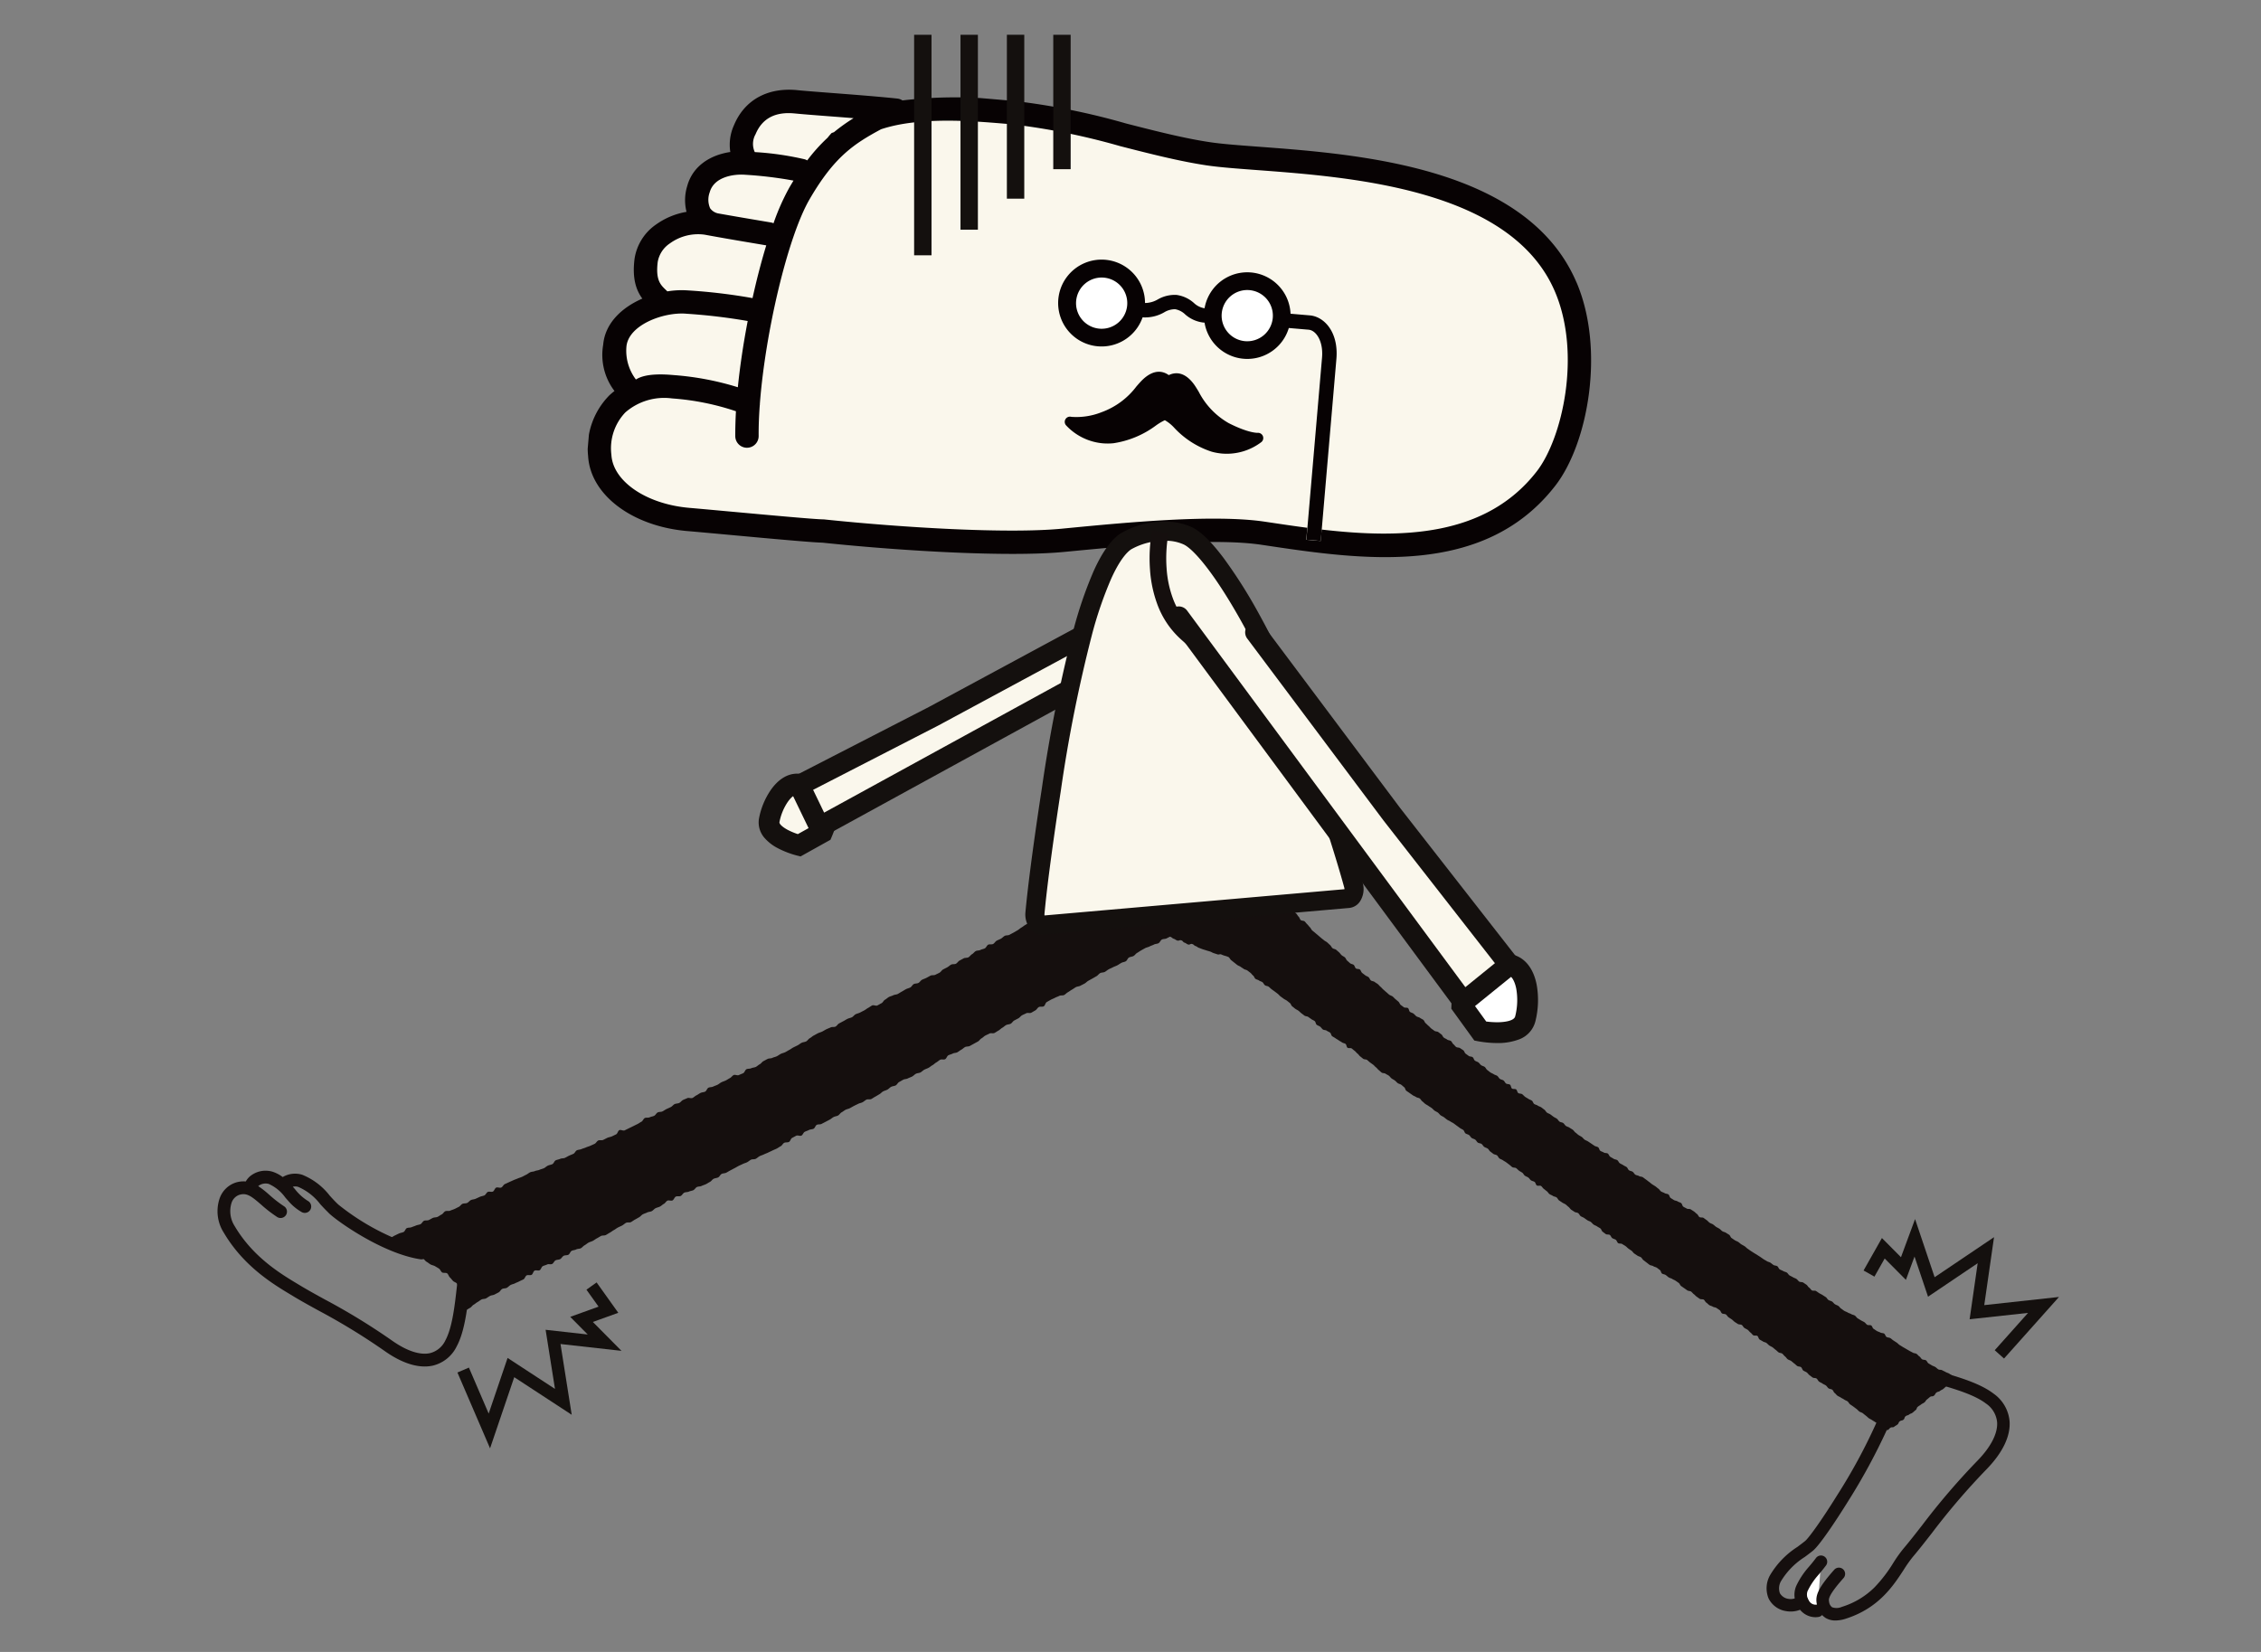<svg xmlns="http://www.w3.org/2000/svg" xmlns:xlink="http://www.w3.org/1999/xlink" width="390" height="285" viewBox="0 0 390 285"><rect x="0" y="0" width="390" height="285" fill="#808080" stroke="none"/><defs><style>.a,.g{fill:#fff;}.a{stroke:#707070;}.b{fill:none;}.c{clip-path:url(#a);}.d{fill:#faf7ec;}.e{clip-path:url(#b);}.f{clip-path:url(#c);}.h{fill:#070203;}.i{fill:#14100e;}.j{fill:#150f0e;}</style><clipPath id="a"><rect class="a" width="390" height="285" transform="translate(0 10780)"/></clipPath><clipPath id="b"><rect class="b" width="79.074" height="197.685" transform="translate(3105.578 2713.445) rotate(-85.092)"/></clipPath><clipPath id="c"><rect class="b" width="78.83" height="171.293" transform="translate(3118.719 2714.451) rotate(-85.092)"/></clipPath></defs><g class="c" transform="translate(0 -10780)"><g transform="translate(-3018.438 8155.676)"><path class="d" d="M3130.488,2689.733h0C3130.482,2689.721,3130.473,2689.71,3130.488,2689.733Z"/><path class="d" d="M3286.979,2673.592v0c-8.206-19.271-36.181-21.352-52.912-22.6-3.264-.243-6.084-.452-8.079-.753-4.334-.649-9.009-1.846-13.958-3.112a115.989,115.989,0,0,0-18.711-3.757l-1.3-.111a75.146,75.146,0,0,0-17.2.035,1.92,1.92,0,0,0-.835-.308c-3.108-.331-7.553-.671-11.117-.946-2.383-.184-4.436-.341-5.5-.452-4.949-.509-8.823,1.613-10.579,5.833a7.853,7.853,0,0,0-.608,4.456c-3.23.475-6.255,2.253-7.183,5.715a7.91,7.91,0,0,0-.1,4.24,12.277,12.277,0,0,0-5.056,2.1,8.461,8.461,0,0,0-3.591,5.709c-.424,3.329.289,5.264,1.294,6.632-3.387,1.474-6.2,4.075-6.513,7.679a9.9,9.9,0,0,0,1.879,7.7,10.862,10.862,0,0,0-.887.757,12.513,12.513,0,0,0-3.5,10.076c.373,6.44,7.316,11.687,16.508,12.476,1.834.157,4.453.4,7.266.656,3.4.312,6.847.629,9.643.869,2.629.225,4.675.383,5.546.405,13.419,1.407,31.037,2.424,40.22,1.54l1.115-.108c9.456-.907,23.748-2.28,31.765-1.076l.2.03c16.359,2.457,36.716,5.514,48.647-9.867C3288.916,2700.35,3291.719,2684.721,3286.979,2673.592Z"/><g class="e"><g class="f"><path class="g" d="M3208.844,2672.224a4.419,4.419,0,1,0,4.023,4.781h0a4.423,4.423,0,0,0-4.023-4.781"/><path class="g" d="M3233.954,2674.38a4.419,4.419,0,1,0,4.023,4.781h0a4.424,4.424,0,0,0-4.023-4.781"/><path class="h" d="M3290.379,2673.066c-8.507-19.979-37.509-22.137-54.855-23.43-3.383-.253-6.307-.469-8.375-.781-4.493-.672-9.341-1.914-14.472-3.226a120.142,120.142,0,0,0-19.4-3.9l-1.344-.116a77.993,77.993,0,0,0-17.829.037,1.986,1.986,0,0,0-.866-.319c-3.222-.343-7.83-.7-11.525-.981-2.47-.191-4.6-.354-5.706-.469-5.131-.528-9.148,1.673-10.967,6.048a8.129,8.129,0,0,0-.631,4.619c-3.349.493-6.485,2.336-7.447,5.925a8.2,8.2,0,0,0-.105,4.4,12.71,12.71,0,0,0-5.241,2.173,8.771,8.771,0,0,0-3.723,5.919c-.439,3.451.3,5.456,1.341,6.875-3.511,1.528-6.431,4.224-6.752,7.961a10.272,10.272,0,0,0,1.948,7.98,11.178,11.178,0,0,0-.919.785,12.972,12.972,0,0,0-3.628,10.446c.386,6.676,7.584,12.116,17.114,12.934,1.9.163,4.617.412,7.533.68,3.52.324,7.1.652,10,.9,2.726.234,4.847.4,5.75.42,13.912,1.459,32.177,2.513,41.7,1.6l1.156-.111c9.8-.941,24.62-2.364,32.932-1.116l.209.031c16.96,2.548,38.065,5.717,50.435-10.23,5.68-7.316,8.586-23.519,3.672-35.057m-158.489-3.587a4.824,4.824,0,0,1,2.1-3.166,8.266,8.266,0,0,1,5.981-1.5c2.85.534,6.309,1.116,8.834,1.54l1.8.305c-.858,2.811-1.658,5.9-2.368,9.1a97.541,97.541,0,0,0-11.172-1.33,15.366,15.366,0,0,0-3.519.166l-.253-.244c-.929-.882-1.8-1.716-1.405-4.868m23.7-25.577c1.155.119,3.313.285,5.811.478,1.34.1,2.8.215,4.264.333a30.893,30.893,0,0,0-3.381,2.415l-.409.147c-.242.262-.473.535-.7.821a29.008,29.008,0,0,0-3.5,3.9,2.008,2.008,0,0,0-.44-.191,50.807,50.807,0,0,0-8.607-1.242,3.376,3.376,0,0,1,.132-3.078c1.131-2.727,3.4-3.941,6.823-3.581m-14.737,13.622c.728-2.715,4.179-3.2,6.1-3.054a68.894,68.894,0,0,1,8.361,1.01c-.24.394-.481.795-.724,1.216a38.975,38.975,0,0,0-2.723,6.143,1.973,1.973,0,0,0-.45-.136l-1.948-.329c-2.056-.346-4.727-.8-7.175-1.237a2.262,2.262,0,0,1-1.362-.884,3.694,3.694,0,0,1-.083-2.729m-4.1,20.919a99,99,0,0,1,10.663,1.261c-.739,3.856-1.327,7.759-1.7,11.428a49.366,49.366,0,0,0-10.946-2.089l-.095-.008c-1.516-.131-4.788-.373-6.539.761h0c-.03-.049.036.046,0,0a8.21,8.21,0,0,1-1.639-5.648c.321-3.742,6.351-6.007,10.26-5.708m107.185,36.94c-2.413-.316-4.785-.676-7.077-1.016l-.209-.031c-8.8-1.323-23.916.129-33.916,1.09l-1.153.112c-9.263.887-27.259-.163-40.977-1.6l-.091-.008h-.091c-1.546-.023-9.3-.734-15.533-1.306-2.925-.267-5.642-.518-7.556-.682-7.394-.635-13.169-4.57-13.434-9.15a8.967,8.967,0,0,1,2.407-7.315,10.2,10.2,0,0,1,8.022-2.418l.074.007a44.276,44.276,0,0,1,10.982,2.209c-.084,1.508-.121,2.952-.117,4.3a2.018,2.018,0,0,0,1.842,1.991,1.8,1.8,0,0,0,.191.007,2.015,2.015,0,0,0,2-2.033h0c-.013-1.636.055-3.435.193-5.324a1.684,1.684,0,0,0,.03-.17l-.022.053c.916-12.309,4.793-28.857,8.57-35.375,4.257-7.346,7.661-9.579,12.342-12.1,6.553-2.178,15.6-1.438,21.178-.971l1.36.11a117.928,117.928,0,0,1,18.716,3.777c5,1.281,10.177,2.606,14.875,3.311,2.22.333,5.208.555,8.673.813,16.416,1.223,43.9,3.268,51.445,20.989,4.589,10.779,1.264,25.324-3.148,31-8.817,11.364-23.42,11.613-37.1,10.034l-.169,1.969-2.485-.213Z"/><path class="h" d="M3235.38,2699c-.013,0-1.565.076-5-1.675a13.108,13.108,0,0,1-5.18-5.424c-.314-.519-.586-.968-.86-1.336-1.632-2.179-3.231-2.038-4.3-1.525-.963-.687-2.515-1.1-4.492.771-.334.316-.678.711-1.077,1.169a13.116,13.116,0,0,1-6.028,4.461,11.757,11.757,0,0,1-5.2.8.9.9,0,0,0-.935,1.446,9.849,9.849,0,0,0,6.345,3.121,10.082,10.082,0,0,0,1.839-.014,16.352,16.352,0,0,0,7.344-3.067,9.883,9.883,0,0,1,1.526-.91,6.845,6.845,0,0,1,1.641,1.332,15.238,15.238,0,0,0,6.429,4.1,10.013,10.013,0,0,0,1.81.327,9.852,9.852,0,0,0,6.784-1.993.9.9,0,0,0,.247-1.024.913.913,0,0,0-.9-.563"/><path class="h" d="M3246.254,2717.652l2.7-31.406c.394-4.589-2.07-7.3-4.589-7.512l-3.321-.285a7.473,7.473,0,0,0-14.829-.949l-.085-.007a3.424,3.424,0,0,1-1.756-.9,5.646,5.646,0,0,0-3.014-1.389,5.866,5.866,0,0,0-3.218.781,4.434,4.434,0,0,1-2.2.615,7.492,7.492,0,1,0-.419,2.477l.049,0a6.612,6.612,0,0,0,3.652-.854,3.608,3.608,0,0,1,1.922-.55,3.348,3.348,0,0,1,1.718.889,5.707,5.707,0,0,0,3.054,1.4l.291.025a7.474,7.474,0,0,0,14.536.926l3.413.293c1.3.112,2.561,1.983,2.318,4.811l-2.7,31.419Zm-38.167-36.624a4.419,4.419,0,1,1,4.78-4.025h0a4.423,4.423,0,0,1-4.78,4.025m25.112,2.156a4.419,4.419,0,1,1,4.78-4.024h0a4.424,4.424,0,0,1-4.78,4.024"/></g></g><path class="i"/><path class="i" d="M3187.115,2663.952h-3v-33.628h3Z"/><path class="i" d="M3195.115,2658.6h-3v-28.28h3Z"/><path class="i" d="M3203.115,2653.514h-3v-23.19h3Z"/><path class="i" d="M3179.115,2668.37h-3v-38.046h3Z"/><path class="j" d="M3226.018,2769.694c-.256-.057-.447-.323-.658-.415a2.544,2.544,0,0,1-.569-.443,2.069,2.069,0,0,1-.891-1.262,1.907,1.907,0,0,1,.013-.785c-.206.134-.374.106-.579.239s-.333.393-.541.527-.338.389-.547.521-.545.081-.755.215c-.16.222-.275.468-.418.665-.164.229-.221.509-.358.7-.174.24-.483.337-.609.513-.276.381-.417.613-.431.631-.206.287-.467.675-.815.723-.036,0,.064-.048.028-.046-.132.205-.593.175-.739.387s-.077.559-.231.764-.457.28-.619.474-.152.537-.323.724-.446.277-.629.449-.227.527-.422.682a7.49,7.49,0,0,1-.655.42c-.24.15-.567.148-.8.282s-.389.465-.63.586-.559.143-.806.251-.517.229-.771.322-.591-.02-.851.052-.523.178-.789.231-.552-.014-.82.014-.535.215-.806.215a7.127,7.127,0,0,1-.919-.153,7.439,7.439,0,0,1-.92-.062c-.231.136-.4.351-.631.487s-.446.3-.678.437-.466.268-.7.4-.537.144-.77.282-.555.107-.789.241-.3.547-.536.681-.64-.04-.873.094-.274.6-.507.733-.529.154-.762.287-.5.2-.735.335-.527.155-.762.287-.451.287-.684.422-.359.455-.593.588-.607.014-.841.144-.414.358-.645.489-.431.321-.668.453-.452.287-.688.421-.435.32-.67.451-.427.337-.662.469-.461.276-.7.406-.475.252-.711.381-.583.055-.818.185-.417.359-.653.487-.495.215-.73.344-.373.437-.609.565-.615,0-.851.124-.341.5-.574.627-.53.152-.766.28-.574.067-.812.2-.4.4-.631.528-.389.411-.625.54-.583.054-.82.181l-.71.382c-.237.128-.387.418-.623.545s-.595.03-.833.157-.43.335-.668.462-.479.245-.718.371-.379.431-.616.559-.484.234-.721.359-.6.024-.835.15-.471.259-.708.384-.5.2-.744.321-.385.423-.623.549-.569.076-.807.2-.367.458-.6.583-.517.173-.756.3-.46.281-.7.407-.457.287-.695.412-.553.106-.789.23-.519.171-.757.3-.431.342-.669.467-.358.476-.6.6-.471.263-.71.388-.669-.12-.908,0-.451.3-.691.425-.445.314-.685.437-.481.244-.717.368-.52.17-.76.293-.4.4-.645.52-.528.153-.769.275-.465.275-.706.4-.475.256-.717.378-.387.431-.627.554-.6.016-.838.139-.5.2-.744.323-.469.272-.709.394-.515.177-.756.3-.472.264-.713.386-.435.338-.675.46-.389.431-.629.553-.543.122-.785.243-.447.315-.688.436-.487.236-.729.358-.453.3-.694.424-.465.279-.707.4-.521.166-.763.287-.455.3-.7.419-.525.157-.767.277-.574.06-.816.18-.474.262-.718.381-.4.419-.638.538-.436.339-.678.459-.549.111-.789.23-.579.05-.821.17-.324.564-.567.684-.5.2-.745.324-.66-.116-.9,0-.407.4-.645.519-.463.287-.705.407-.509.192-.752.31-.446.32-.689.438-.507.193-.75.313-.565.076-.808.195-.332.556-.574.674-.55.106-.793.224-.457.3-.7.415-.439.335-.683.452-.645-.091-.889.026-.5.2-.746.322-.41.394-.653.51-.558.09-.8.206-.413.392-.656.509-.492.223-.736.339-.461.293-.7.409-.574.056-.816.173-.375.469-.619.586-.532.143-.774.259-.6.011-.838.126-.35.525-.594.642-.457.3-.7.412-.485.241-.728.359-.486.24-.729.355-.484.243-.727.359-.672-.154-.915-.038-.31.609-.555.724-.485.238-.729.353-.537.13-.78.246-.481.247-.726.363-.6-.012-.846.1-.382.458-.625.574-.493.221-.738.335-.517.171-.761.287-.518.166-.762.28-.552.1-.795.21-.363.5-.607.613-.5.206-.744.32-.473.262-.717.376-.57.054-.814.168-.529.144-.772.256-.341.549-.585.662-.53.144-.773.254-.44.336-.683.448-.521.16-.765.274-.544.106-.789.219-.553.09-.8.2-.451.31-.694.424-.476.254-.717.366-.511.178-.755.287-.506.189-.749.3-.493.22-.736.332l-.733.337c-.244.112-.371.48-.615.591s-.636-.094-.879.018-.331.574-.574.683-.619-.058-.861.054-.364.5-.609.607-.529.132-.772.243l-.737.337c-.244.111-.547.106-.789.215s-.419.387-.663.5-.574.049-.816.16-.4.419-.646.529-.478.251-.722.359-.511.178-.755.287-.6-.012-.839.1-.387.449-.631.559-.453.3-.7.411-.558.068-.8.177-.469.264-.711.374-.58.017-.822.126-.372.479-.614.588-.537.121-.781.231-.509.182-.752.287-.567.048-.809.156-.333.567-.574.676-.524.137-.764.244-.479.236-.718.344-.461.28-.7.388-.629-.107-.87,0-.366.488-.607.594-.7.072-.936.176c.221.111.688.055.91.16s.281.574.506.673.592-.126.818-.034.431.5.663.587a1.573,1.573,0,0,1,.734-.418c.267-.019.646-.2.9-.058.215.121.316.468.541.59s.524.09.749.21.316.5.545.623.454.3.693.425.645-.058.886.072.389.427.626.557.441.32.675.454.532.166.762.3.471.275.695.42.315.5.532.655.673.01.881.173.282.52.477.7.353.412.531.6.551.264.7.478a4.756,4.756,0,0,1,.268.79,3.915,3.915,0,0,1,.376.728,3.494,3.494,0,0,1,.024.819,3.692,3.692,0,0,1-.052.815c-.072.305-.1.629-.17.942s-.108.626-.183.938c-.016.066-.216-.024-.234.044.223-.121.483-.144.731-.277.225-.122.543-.1.789-.231.228-.123.451-.275.7-.407.227-.123.376-.407.618-.539s.423-.323.663-.453.431-.308.673-.438.565-.072.8-.2.444-.295.683-.423.543-.114.782-.242.473-.244.711-.373.359-.456.6-.586.569-.068.808-.2.412-.359.651-.487.521-.16.758-.287.5-.206.734-.335.489-.222.727-.35.306-.551.541-.679.619.027.854-.1.284-.6.52-.725.638.061.874-.067.3-.574.536-.7.517-.168.755-.295.628.039.866-.089.343-.492.58-.62.561-.086.8-.215.371-.443.607-.571.578-.057.816-.185.32-.542.557-.669.548-.117.785-.245.568-.082.806-.209.408-.384.646-.51.438-.329.677-.456.515-.185.754-.311.451-.306.69-.43.467-.278.706-.405.593-.038.833-.164.463-.287.7-.414.449-.315.688-.44.451-.312.689-.437.5-.226.735-.352.435-.338.674-.463.613,0,.852-.127.452-.307.691-.43.47-.271.709-.4.409-.388.645-.513.511-.192.749-.315.554-.108.79-.23.413-.379.65-.5.521-.168.759-.287.43-.34.67-.461.382-.438.618-.557.643.072.877-.042.34-.539.574-.659.609.007.846-.111.377-.455.611-.569.568-.072.8-.184.533-.134.766-.245c.248-.119.39-.438.623-.547s.544-.066.8-.188c.231-.111.495-.181.747-.3.231-.112.453-.272.7-.4.233-.114.387-.409.636-.532.234-.116.533-.118.78-.24s.354-.478.6-.6.549-.088.793-.211.457-.271.7-.394.467-.252.711-.374.461-.267.7-.389.485-.215.727-.341.507-.175.749-.3.436-.317.677-.44.581-.034.823-.157.43-.331.67-.455.5-.184.744-.308.5-.2.739-.321.485-.222.726-.345.493-.208.734-.333.451-.287.691-.411.364-.459.6-.583.584-.031.824-.156.306-.569.545-.693.47-.255.708-.379.657.1.9-.022.328-.527.566-.651.5-.192.742-.318.551-.092.79-.215.311-.547.548-.671.582-.035.818-.159.473-.244.709-.368l.707-.371c.235-.124.431-.323.669-.447s.527-.138.765-.264.377-.423.614-.549.438-.309.676-.434.518-.158.756-.284.463-.263.7-.389.482-.228.718-.353.521-.153.758-.278.43-.323.67-.448.611.015.849-.112.451-.287.689-.412.457-.278.693-.405.411-.365.646-.491.506-.186.742-.311.416-.359.653-.484.543-.117.78-.244.359-.463.6-.589.464-.267.7-.393.555-.1.789-.224.5-.2.739-.323.419-.35.657-.478.549-.107.789-.233.423-.344.661-.471.5-.2.737-.327.435-.323.672-.449.421-.349.659-.477.43-.333.666-.459.623.026.861-.1.317-.543.555-.671.517-.173.753-.3.559-.095.795-.222.437-.313.674-.44.425-.336.662-.463.574-.056.812-.184.468-.259.7-.387l.7-.383c.236-.127.383-.417.619-.545s.419-.351.655-.478.487-.224.723-.352.623.024.861-.1.455-.287.69-.415.418-.353.654-.481.426-.34.663-.467.553-.106.789-.233.377-.431.613-.557.477-.248.713-.375.4-.394.633-.524.49-.223.727-.35.629.034.866-.094.464-.27.7-.4.367-.448.6-.574.611,0,.848-.129.283-.6.519-.733.466-.27.7-.4.5-.215.731-.344.5-.2.74-.327.6-.022.835-.151.418-.354.653-.483.445-.306.681-.435.445-.3.681-.43.546-.119.782-.248.48-.243.718-.373.419-.354.655-.483.469-.261.706-.391.466-.269.7-.4.4-.4.631-.529.569-.081.805-.21.437-.32.674-.45.493-.221.728-.351.507-.2.743-.328.455-.287.691-.42.534-.148.77-.277.326-.527.562-.657.543-.129.779-.259.391-.407.626-.537.448-.3.683-.431.471-.263.707-.393.527-.16.763-.291.509-.192.744-.323.559-.106.795-.236.34-.5.574-.629.579-.072.816-.2.484-.24.718-.371.325-.524.562-.655.5-.22.731-.352.535-.149.771-.279l.708-.4c.237-.131.486-.237.722-.368s.484-.242.718-.373.471-.267.707-.4.389-.412.625-.544.548-.128.785-.259.46-.288.7-.417.417-.364.653-.5.477-.256.714-.389.583-.066.819-.2.391-.41.627-.543.4-.387.639-.521.443-.315.68-.448.553-.122.789-.254.493-.227.729-.359.4-.4.635-.529.627.011.861-.122.269-.626.5-.76.629.012.866-.12.4-.392.637-.525.469-.271.7-.4.462-.287.7-.419.529-.162.764-.295.5-.208.738-.342.376-.434.609-.568.561-.1.8-.238.359-.261.594-.4a2.36,2.36,0,0,0-.861-.3c-.449-.138-.419-.236-.868-.374-.258-.079-.482-.245-.729-.32s-.527-.1-.774-.173-.589.106-.836.031-.4-.523-.645-.6-.5-.174-.752-.247-.551-.024-.795-.1c-.259-.078-.472-.28-.718-.353s-.525-.106-.77-.179-.556,0-.8-.072-.5-.2-.745-.264-.491-.22-.739-.287-.539-.04-.789-.106-.559.048-.808-.016-.443-.413-.695-.473-.541-.012-.8-.072-.533-.01-.789-.064-.45-.385-.705-.437S3226.28,2769.742,3226.018,2769.694Z"/><path class="j" d="M3099.608,2845c.321-2.724-3.3-4.1-6.794-5.439-.56-.214-1.113-.425-1.637-.637a1.1,1.1,0,0,0-1.175.228,20.675,20.675,0,0,1-2.166-.656,41.225,41.225,0,0,1-11-6.321c-.522-.475-1.008-1.007-1.523-1.573a11.358,11.358,0,0,0-4.762-3.609,4.2,4.2,0,0,0-3.35.4,6.076,6.076,0,0,0-1.728-.912,4.222,4.222,0,0,0-3.515.494,3.276,3.276,0,0,0-1.126,1.18,4.476,4.476,0,0,0-1.8.212,4.392,4.392,0,0,0-2.706,2.7,6.873,6.873,0,0,0,.715,5.927c3.432,5.823,8.52,8.88,11.561,10.707l.438.265c1.384.836,2.817,1.623,4.333,2.456a110.64,110.64,0,0,1,11.456,7.013c2.807,1.98,5.443,2.868,7.676,2.594a6.27,6.27,0,0,0,.652-.116,6.18,6.18,0,0,0,4.063-3.319c1.363-2.529,1.819-6.469,2.211-9.979l.017-.156C3099.5,2845.966,3099.552,2845.479,3099.608,2845Zm-2.186-.26c-.048.406-.1.824-.142,1.246-.009.074-.017.147-.026.221-.372,3.353-.8,7.149-1.979,9.34a4.02,4.02,0,0,1-2.629,2.219c-1.707.405-4.035-.357-6.555-2.135a112.337,112.337,0,0,0-11.664-7.14c-1.5-.823-2.91-1.6-4.255-2.413l-.443-.266c-2.862-1.719-7.652-4.6-10.8-9.937a4.768,4.768,0,0,1-.554-4.023,2.18,2.18,0,0,1,1.324-1.382c1.287-.409,2.086.215,3.768,1.67a23.156,23.156,0,0,0,2.78,2.15,1.1,1.1,0,1,0,1.179-1.859,20.978,20.978,0,0,1-2.519-1.956l-.188-.163a15.649,15.649,0,0,0-1.742-1.354,1.639,1.639,0,0,1,.17-.126,2.065,2.065,0,0,1,1.632-.255,7.023,7.023,0,0,1,2.859,2.336c.169.2.341.392.516.583a8.645,8.645,0,0,0,2.349,1.958,1.1,1.1,0,1,0,1.026-1.95,8.49,8.49,0,0,1-2.23-2.04c-.115-.131-.233-.267-.353-.4a1.837,1.837,0,0,1,.917.023,9.5,9.5,0,0,1,3.825,3c.391.428.8.862,1.227,1.282.146.146.289.3.443.436,1.578,1.431,9.175,6.8,15.6,7.779a1.074,1.074,0,0,0,.3.005,1.127,1.127,0,0,0,.341-.1c.014-.007.027-.016.041-.024l.4.152C3094.09,2842.405,3097.543,2843.724,3097.422,2844.744Z"/><path class="i" d="M3102.967,2874.2l-5.626-13.083,1.978-.85,3.412,7.935,3.26-9.6,8.176,5.344-1.616-10.2,7.265.814-3.019-3.047,4.887-1.761-2.089-2.927,1.752-1.25,3.739,5.239-4.386,1.581,4.938,4.984-10.519-1.178,1.934,12.206-9.916-6.482Z"/><path class="g" d="M3331.939,2902.232c-2.225.308-3.426-2.423-2.692-3.841,1.351-2.608,1.651-2.435,3.29-4.622"/><path class="j" d="M3331.592,2903.333a3.448,3.448,0,0,1-2.85-1.541,3.88,3.88,0,0,1-.45-3.9,13.739,13.739,0,0,1,2.132-3.219c.337-.395.719-.842,1.253-1.554a1.076,1.076,0,1,1,1.722,1.291c-.575.767-1,1.263-1.338,1.661a11.74,11.74,0,0,0-1.857,2.81,1.826,1.826,0,0,0,.3,1.663,1.287,1.287,0,0,0,1.292.617,1.076,1.076,0,1,1,.3,2.132A3.636,3.636,0,0,1,3331.592,2903.333Z"/><path class="j" d="M3335.043,2903.9a3.257,3.257,0,0,1-1.695-.435,3.393,3.393,0,0,1-1.531-2.427c-.266-1.394.116-2.631,3.006-5.893a1.076,1.076,0,1,1,1.611,1.428c-2.7,3.043-2.58,3.656-2.5,4.062a1.384,1.384,0,0,0,.518.98,2.3,2.3,0,0,0,1.71-.073,13.729,13.729,0,0,0,5.586-3.335,24.331,24.331,0,0,0,3.255-4.233,24.413,24.413,0,0,1,1.716-2.422c1.088-1.285,2.15-2.648,3.273-4.091a120.936,120.936,0,0,1,9.529-11.121c2.328-2.385,3.534-4.747,3.4-6.651a4.4,4.4,0,0,0-1.942-3.232c-2.135-1.635-6.094-2.731-9.587-3.7-.523-.145-1.018-.282-1.511-.422-.417-.117-.975.345-1.369.756a18.506,18.506,0,0,0-2.189,3.124,38.11,38.11,0,0,0-2.369,4.683,105.4,105.4,0,0,1-6.79,12.515c-2.077,3.343-4.9,7.565-6.032,8.466-.461.369-.93.719-1.384,1.058a12.754,12.754,0,0,0-4.125,4.21,2.486,2.486,0,0,0-.167,2.052,2.015,2.015,0,0,0,1.521.977,2.239,2.239,0,0,0,1.682-.417,1.076,1.076,0,0,1,1.289,1.724,4.4,4.4,0,0,1-3.344.813l-.042-.008a4.044,4.044,0,0,1-3.049-2.165,4.6,4.6,0,0,1,.2-3.966,14.619,14.619,0,0,1,4.749-4.945c.44-.328.895-.668,1.329-1.015.6-.48,2.75-3.418,5.547-7.92a97.382,97.382,0,0,0,6.634-12.215,40.3,40.3,0,0,1,2.5-4.948,19.983,19.983,0,0,1,2.487-3.515c1.168-1.216,2.349-1.664,3.509-1.335.487.138.978.274,1.5.418,3.681,1.019,7.854,2.175,10.321,4.064a6.518,6.518,0,0,1,2.781,4.786c.185,2.563-1.2,5.436-4,8.309a119.038,119.038,0,0,0-9.372,10.94c-1.138,1.46-2.212,2.84-3.329,4.159a23.03,23.03,0,0,0-1.556,2.207c-1.824,2.8-4.323,6.629-9.989,8.442A5.865,5.865,0,0,1,3335.043,2903.9Z"/><path class="j" d="M3230.373,2789.457c.174.133.266.4.441.529s.341.277.516.409.34.277.516.409.409.187.584.319.372.236.548.368.449.135.624.268.346.271.521.4.287.343.467.476.227.43.4.56.434.154.61.287.426.166.6.3.254.394.431.526.464.114.64.247.32.3.5.436.358.255.533.387.352.264.528.4.307.323.483.455.356.258.532.391.392.209.568.342.343.276.518.408.219.442.4.574.341.279.516.411.39.215.567.346.321.307.5.438l.528.4c.177.132.477.1.653.23s.363.251.539.382.4.2.574.335.172.507.349.64.41.188.587.319.29.349.467.481.486.084.664.215.4.2.579.329.188.489.365.62.386.221.563.353.381.228.558.358.385.221.563.353.446.143.623.271.162.525.34.656.55,0,.727.131.339.287.517.417.3.333.48.464.287.355.466.486.342.283.519.414.5.071.673.2.331.3.508.431.359.257.536.387.31.326.487.456.3.34.474.471.327.3.5.431.494.071.672.2.4.208.574.339.293.346.471.476.386.221.564.352.312.32.49.451.43.155.61.287.331.294.509.425.194.482.372.613.366.247.544.377.365.251.542.382.411.186.588.316.459.121.637.251.272.375.451.5.323.306.5.436.385.222.563.352.375.235.553.366.316.316.493.446.4.207.574.336.3.342.477.471.4.205.574.334.343.278.521.408.406.192.585.322.4.208.574.337.353.264.532.394.359.261.534.391.394.209.574.338.211.463.389.593.431.159.609.287.277.372.455.5.43.157.609.287.272.378.451.508.466.108.646.238.276.371.455.5.417.175.6.3.27.382.448.51.35.27.528.4.452.129.63.258.251.408.431.537.414.182.592.31.381.225.561.354.352.267.531.4.332.295.51.423.5.059.682.186.32.31.5.439.384.221.562.349.267.385.445.513.408.189.587.317.287.359.467.484.44.143.618.272.2.478.379.606.563-.027.742.1.287.359.463.489.343.278.522.407.282.365.46.493.409.188.587.316.452.127.63.254.259.4.438.525.368.244.546.371.405.193.583.32.327.3.506.431.287.359.466.483.373.238.551.365.468.1.646.229.261.394.44.52.412.186.593.314.358.256.542.383.425.167.6.295.309.331.489.459.413.184.593.311.388.221.567.347.222.455.4.581.353.268.533.4.525.024.7.15.245.423.424.549.431.158.609.287.227.447.406.574.517.032.7.158.383.225.562.35.327.3.5.43.365.249.544.375.287.355.47.48.368.244.546.368.43.156.607.281.269.383.447.508.347.271.525.4.343.278.521.4.46.108.638.231.431.144.613.267.346.271.524.393.194.491.372.613.448.123.626.244.341.287.52.409.43.152.611.274.405.19.584.311.358.255.535.376.246.421.422.541.359.255.533.373.358.257.532.375.471.088.646.205.306.336.481.453.317.321.492.435.359.257.533.369.509.026.681.135.259.4.448.52.319.3.508.425.421.144.607.267.451.1.636.226.359.246.541.37.225.44.409.565.486.057.669.182.281.359.464.486.364.238.546.365.32.3.5.43.369.235.551.359.5.051.679.177.268.38.45.507.394.2.574.328.3.34.478.467.294.34.474.466.537-.007.717.12.193.483.373.61.389.207.569.334.437.14.617.268.317.31.5.437.4.2.574.327.331.291.511.418.325.3.5.43.467.1.646.233.292.349.472.477.287.359.465.49.422.172.6.3.336.291.517.421.332.3.512.43.489.082.669.211.215.461.4.59.408.192.587.321.3.345.478.473.349.274.528.4.51.052.688.181.258.4.437.531.4.2.58.333.406.2.584.326.287.365.463.495.464.115.646.245.231.436.41.564.3.337.482.466.406.2.584.326.4.206.574.336.409.191.586.32.267.388.444.515.374.249.552.379.358.274.533.4.319.322.5.451.431.17.6.3.343.287.518.413.329.3.5.43.4.211.574.336.386.228.559.353.444.15.615.272c.187.135.367.261.537.384.188.136.287.375.452.5.191.138.323.124.484.239.308-.131.226-.194.49-.4s.427.007.689-.2.287-.167.552-.371.144-.358.405-.561.367-.072.63-.274.117-.391.381-.6.346-.1.61-.3.333-.119.6-.326.247-.227.511-.43.127-.383.39-.588.287-.177.549-.382.307-.154.574-.359.187-.306.453-.512.252-.221.516-.427.412-.019.678-.226.17-.325.431-.531.359-.086.623-.293.313-.144.574-.352.244-.235.51-.442.287-.181.554-.389.255-.223.523-.431.215-.274.4-.557c-.187-.114-.251-.34-.44-.455s-.364-.248-.554-.363-.419-.157-.609-.274-.4-.185-.584-.3-.488-.038-.675-.154-.331-.293-.519-.408-.411-.166-.6-.282-.375-.222-.563-.337-.257-.415-.444-.531-.476-.06-.663-.176-.281-.377-.469-.493-.308-.332-.5-.447-.456-.094-.645-.21-.392-.2-.579-.313-.382-.216-.569-.331-.382-.216-.569-.33l-.56-.347c-.186-.115-.324-.307-.512-.423s-.366-.241-.553-.359-.338-.287-.525-.4-.466-.081-.653-.2-.228-.464-.414-.581-.474-.072-.661-.186-.421-.154-.607-.271-.363-.248-.551-.365-.227-.465-.414-.582-.518,0-.7-.117-.306-.339-.493-.455-.4-.2-.582-.314-.375-.229-.562-.346-.3-.354-.483-.472-.434-.135-.62-.253-.421-.156-.608-.274-.41-.173-.6-.291-.352-.266-.539-.384-.3-.35-.486-.467-.408-.177-.594-.3-.306-.342-.492-.459-.431-.144-.616-.264-.276-.386-.463-.5-.371-.237-.557-.358-.393-.2-.579-.32-.359-.252-.549-.371-.528.009-.713-.11-.292-.363-.478-.482-.28-.379-.467-.5-.363-.249-.551-.367-.493-.045-.68-.164-.3-.343-.489-.462-.413-.173-.6-.292-.4-.2-.585-.313-.287-.371-.471-.49-.434-.14-.621-.259-.412-.174-.6-.294-.244-.43-.431-.55-.466-.088-.65-.207-.346-.275-.53-.394-.43-.143-.613-.265-.383-.215-.569-.337-.358-.259-.541-.379-.371-.236-.555-.359-.379-.222-.564-.343l-.554-.359c-.185-.118-.359-.257-.542-.377s-.327-.306-.513-.425-.388-.21-.573-.33-.341-.287-.526-.405-.408-.18-.593-.3-.359-.252-.546-.372-.24-.44-.424-.561-.375-.232-.559-.354-.431-.143-.617-.264-.323-.311-.508-.431-.393-.205-.574-.326-.336-.291-.52-.412-.414-.175-.6-.3-.316-.323-.5-.445-.359-.263-.54-.384-.516-.019-.7-.14-.253-.418-.437-.54-.327-.305-.513-.43-.373-.235-.557-.359-.515-.023-.7-.143-.4-.2-.581-.324-.2-.5-.381-.624-.422-.164-.606-.287-.456-.113-.64-.235-.377-.231-.561-.354-.2-.492-.387-.616-.467-.1-.65-.219-.422-.167-.606-.287-.287-.359-.474-.485-.339-.287-.522-.411-.379-.229-.562-.353-.34-.287-.523-.412-.348-.274-.531-.4-.353-.269-.536-.393-.477-.085-.66-.208-.455-.115-.638-.239-.279-.377-.462-.5-.445-.133-.627-.257-.239-.436-.422-.56-.4-.2-.58-.328-.4-.2-.582-.324-.257-.408-.438-.533-.457-.118-.64-.242-.389-.216-.574-.341-.241-.43-.424-.557-.5-.05-.685-.174-.422-.169-.6-.295-.2-.489-.384-.615-.447-.133-.63-.258l-.549-.375c-.182-.126-.371-.242-.554-.368s-.412-.184-.594-.31-.306-.337-.488-.464-.388-.216-.574-.344-.335-.3-.516-.422-.291-.359-.473-.486-.381-.229-.562-.358-.427-.164-.609-.291-.287-.368-.466-.5-.457-.121-.638-.249-.284-.369-.464-.5-.4-.209-.574-.337-.35-.273-.532-.4-.414-.184-.595-.313-.275-.381-.456-.509-.352-.272-.533-.4-.424-.169-.6-.3-.434-.157-.616-.287-.226-.447-.407-.574-.418-.179-.6-.307-.387-.223-.567-.353-.318-.32-.5-.45-.5-.072-.678-.2-.19-.5-.37-.626-.534-.021-.714-.151-.16-.536-.341-.667-.5-.067-.679-.2-.261-.4-.441-.528-.447-.144-.626-.274-.272-.382-.451-.513-.431-.162-.613-.292-.412-.19-.591-.321-.348-.279-.527-.409-.26-.4-.439-.53-.43-.163-.611-.295-.295-.348-.474-.48-.425-.173-.6-.306-.215-.461-.391-.593-.492-.084-.67-.215-.359-.26-.54-.393-.221-.448-.4-.58-.375-.241-.553-.375-.5-.068-.683-.2-.3-.343-.475-.478-.244-.415-.422-.549-.471-.114-.645-.248-.4-.2-.581-.338-.241-.418-.418-.553-.359-.267-.533-.4-.493-.087-.67-.221-.364-.257-.539-.392-.308-.33-.485-.466-.314-.32-.49-.456-.226-.435-.4-.571-.4-.21-.574-.346-.452-.144-.628-.278-.315-.319-.49-.456-.43-.167-.609-.3-.166-.509-.341-.646-.548-.021-.723-.158-.359-.262-.534-.4-.23-.426-.4-.564-.337-.287-.512-.431-.312-.322-.486-.46-.426-.178-.6-.317-.33-.3-.5-.437-.33-.3-.5-.437-.3-.33-.476-.47-.3-.333-.475-.472-.381-.236-.553-.376-.474-.12-.645-.261-.233-.417-.4-.558-.417-.193-.587-.334-.355-.268-.526-.409-.215-.437-.385-.578-.533-.053-.7-.2-.2-.459-.365-.6-.458-.143-.627-.287-.326-.3-.5-.444-.23-.425-.4-.569-.388-.229-.556-.372-.281-.353-.449-.5-.334-.291-.5-.435-.464-.14-.632-.287-.25-.388-.417-.533-.323-.3-.49-.449-.388-.229-.554-.374-.353-.271-.518-.416-.34-.287-.5-.43-.343-.281-.508-.431-.35-.274-.513-.422-.236-.4-.4-.551-.283-.352-.446-.5-.287-.347-.448-.5-.522-.088-.685-.238-.2-.436-.365-.586-.248-.384-.41-.534-.327-.3-.487-.45-.394-.228-.554-.38-.243-.388-.4-.539-.431-.19-.59-.342-.365-.259-.522-.412-.241-.386-.4-.54-.4-.219-.561-.373-.277-.349-.43-.5-.2-.427-.359-.583-.431-.2-.584-.356-.314-.312-.466-.469-.343-.283-.5-.441-.124-.492-.274-.646-.5-.13-.653-.287-.19-.43-.34-.59-.377-.251-.524-.411-.179-.43-.326-.591-.41-.22-.555-.382-.245-.493-.388-.654c-.322.081-.208.359-.5.532s-.358.044-.645.215-.3.14-.591.311-.222.276-.509.446-.333.091-.619.262-.186.34-.473.511-.422-.054-.708.116-.287.173-.574.343-.259.221-.546.393-.291.163-.574.333-.234.261-.521.43-.231.265-.518.437-.414-.04-.7.132-.323.116-.611.287-.275.2-.565.368-.3.157-.588.33-.264.215-.553.386-.319.124-.61.3-.16.387-.449.559-.4-.009-.684.163-.233.269-.522.441-.248.242-.539.417-.277.193-.567.366-.424-.055-.717.118-.258.226-.549.4-.2.324-.49.5-.38.022-.669.2-.238.261-.527.431-.38.023-.672.2-.25.244-.541.418-.206.317-.5.491-.646-.051-.619.287.369-.061.682.046.311.114.624.222.235.339.549.447.292.169.606.277.34.027.654.135.384-.108.695,0,.267.237.574.344.28.2.591.307.365-.05.678.058.271.229.585.337.287.19.6.3.4-.134.711-.028.247.3.561.405.281.2.594.309.415-.183.73-.076.268.245.581.353.281.206.595.314.309.127.624.234.32.093.635.2.322.086.636.193.295.161.61.269.317.1.633.211.382-.085.7.023a5.771,5.771,0,0,0,.626.228A2.965,2.965,0,0,1,3230.373,2789.457Z"/><path class="d" d="M3156.273,2770.168s-5.683-1.4-5.15-4.322,2.662-6.647,5.224-6.223,4.968.153,5.487,1.774-1.562,6.541-1.562,6.541Z"/><path class="i" d="M3156.529,2772.079l-.686-.169a15.682,15.682,0,0,1-3.183-1.222,7.753,7.753,0,0,1-2.327-1.777,4.042,4.042,0,0,1-.974-3.386,12.913,12.913,0,0,1,2-4.865c1.3-1.873,2.885-2.863,4.588-2.863a4.255,4.255,0,0,1,.695.057c.572.094,1.156.153,1.72.209a12.919,12.919,0,0,1,2.739.466,3.572,3.572,0,0,1,2.444,2.322c.232.725.376,1.946-.585,4.969-.475,1.495-1.011,2.765-1.033,2.818l-.24.567Zm-.584-10.7c-.447,0-1.076.505-1.64,1.319a9.328,9.328,0,0,0-1.418,3.466c-.057.312.539.866,1.449,1.347a11.465,11.465,0,0,0,1.722.718l2.787-1.554c.173-.444.422-1.108.656-1.83a9.362,9.362,0,0,0,.623-2.856,2.378,2.378,0,0,0-.517-.154c-.437-.091-1-.147-1.6-.207s-1.262-.126-1.948-.24A.649.649,0,0,0,3155.945,2761.384Z"/><path class="d" d="M3217.084,2735.621,3159.8,2767l-3.482-7.209,23.153-11.9,27.283-14.718"/><path class="i" d="M3159.011,2769.48,3153.947,2759l24.693-12.693,27.267-14.709a1.794,1.794,0,0,1,1.7,3.158l-27.315,14.734-21.6,11.1,1.9,3.933,55.623-30.472a1.794,1.794,0,1,1,1.724,3.146Z"/><path class="d" d="M3212.564,2717.77c-5.575,3.929-9.865,23.719-12.776,42.728-1.867,12.188-2.566,18.442-2.831,21.352-.1,1.124.538,2.155,1.283,2.09l52.765-4.609c.745-.065,1.193-1.191.9-2.281-.763-2.824-2.536-8.851-6.489-20.538-6.163-18.216-16.833-37.059-21.989-39.691C3220.066,2715.107,3214.667,2716.288,3212.564,2717.77Z"/><path class="i" d="M3219.361,2714.327h0a10.527,10.527,0,0,1,4.813,1.027c1.507.769,3.244,2.479,5.312,5.228a85.47,85.47,0,0,1,5.995,9.439,162.908,162.908,0,0,1,11.494,25.964c3.876,11.459,5.684,17.547,6.519,20.636a3.967,3.967,0,0,1-.476,3.23,2.54,2.54,0,0,1-1.87,1.121l-52.765,4.609c-.07.006-.14.009-.21.009a2.6,2.6,0,0,1-1.917-.885,3.974,3.974,0,0,1-.94-3c.3-3.256,1.03-9.617,2.844-21.457a252.061,252.061,0,0,1,5.428-27.2,70.055,70.055,0,0,1,3.538-10.3c1.426-3.132,2.895-5.2,4.489-6.325A14.615,14.615,0,0,1,3219.361,2714.327Zm30.987,63.408a.993.993,0,0,0-.034-.256c-.673-2.491-2.408-8.461-6.459-20.439a159.459,159.459,0,0,0-11.25-25.415c-4.757-8.525-8.247-12.479-9.927-13.337a7.41,7.41,0,0,0-3.316-.667,11.56,11.56,0,0,0-5.848,1.5c-.748.527-1.943,1.822-3.388,5a66.9,66.9,0,0,0-3.358,9.8,248.912,248.912,0,0,0-5.35,26.834c-1.8,11.757-2.527,18.046-2.819,21.252a.97.97,0,0,0,.011.255Z"/><path class="j" d="M3231.956,2739.493a8.372,8.372,0,0,1-1.518-.145c-2.636-.487-5.491-2.133-8.484-4.892a15.175,15.175,0,0,1-3.888-5.871,21.354,21.354,0,0,1-1.269-6.069,26.514,26.514,0,0,1,.377-6.73l2.808.6a24.063,24.063,0,0,0-.315,6.007,18.41,18.41,0,0,0,1.1,5.217,12.317,12.317,0,0,0,3.134,4.736c1.689,1.558,4.233,3.536,6.76,4.118a4.162,4.162,0,0,0,2.166.048l.1-.059.025.008a2.5,2.5,0,0,0,1.3-1.092,1.7,1.7,0,0,0-.083-1.353l2.663-1.073a4.473,4.473,0,0,1,.027,3.629,5.356,5.356,0,0,1-2.906,2.581A5.259,5.259,0,0,1,3231.956,2739.493Z"/><path class="g" d="M3273.781,2802.22s6.847,1.349,7.743-2.074.475-8.521-2.507-9.356-5.449-2.337-6.823-.846-1.608,7.859-1.608,7.859Z"/><path class="i" d="M3276.677,2804.276h0a18.644,18.644,0,0,1-3.241-.3l-.693-.136-3.971-5.49.023-.617c0-.068.064-1.7.3-3.535.479-3.7,1.245-4.894,1.78-5.474a3.784,3.784,0,0,1,2.874-1.211,11.963,11.963,0,0,1,3.773.9c.641.224,1.3.456,1.979.645,2.018.565,3.433,2.369,3.982,5.078a15.011,15.011,0,0,1-.224,6.46,4.506,4.506,0,0,1-2.962,3.107A10.219,10.219,0,0,1,3276.677,2804.276Zm-1.881-3.714a15.143,15.143,0,0,0,1.88.126h0c1.379,0,2.92-.262,3.112-1a11.417,11.417,0,0,0,.178-4.839c-.125-.617-.515-2.079-1.434-2.336-.784-.22-1.534-.482-2.195-.713a10.132,10.132,0,0,0-2.589-.7c-.175,0-.207.023-.232.05-.041.054-.513.726-.876,3.6-.126,1-.2,1.931-.232,2.51Z"/><path class="d" d="M3221.744,2730.71l49.124,66.494,7.927-6.423-20.278-25.98L3235,2733.392"/><path class="i" d="M3270.54,2799.779l-50.239-68a1.794,1.794,0,0,1,2.885-2.132l48.01,64.986,5.1-4.134-19.216-24.62-23.522-31.409a1.794,1.794,0,0,1,2.872-2.15l23.511,31.395,21.351,27.354Z"/><path class="i" d="M3364.114,2858.706l-1.606-1.433,5.75-6.443-10.079,1.1,1.389-9.667-8.563,5.774-2.331-6.928-1.487,4.023-3.66-3.685-1.769,3.129-1.874-1.059,3.167-5.6,3.286,3.308,2.431-6.579,3.375,10.03,10.245-6.908-1.685,11.723,12.891-1.408Z"/></g></g></svg>